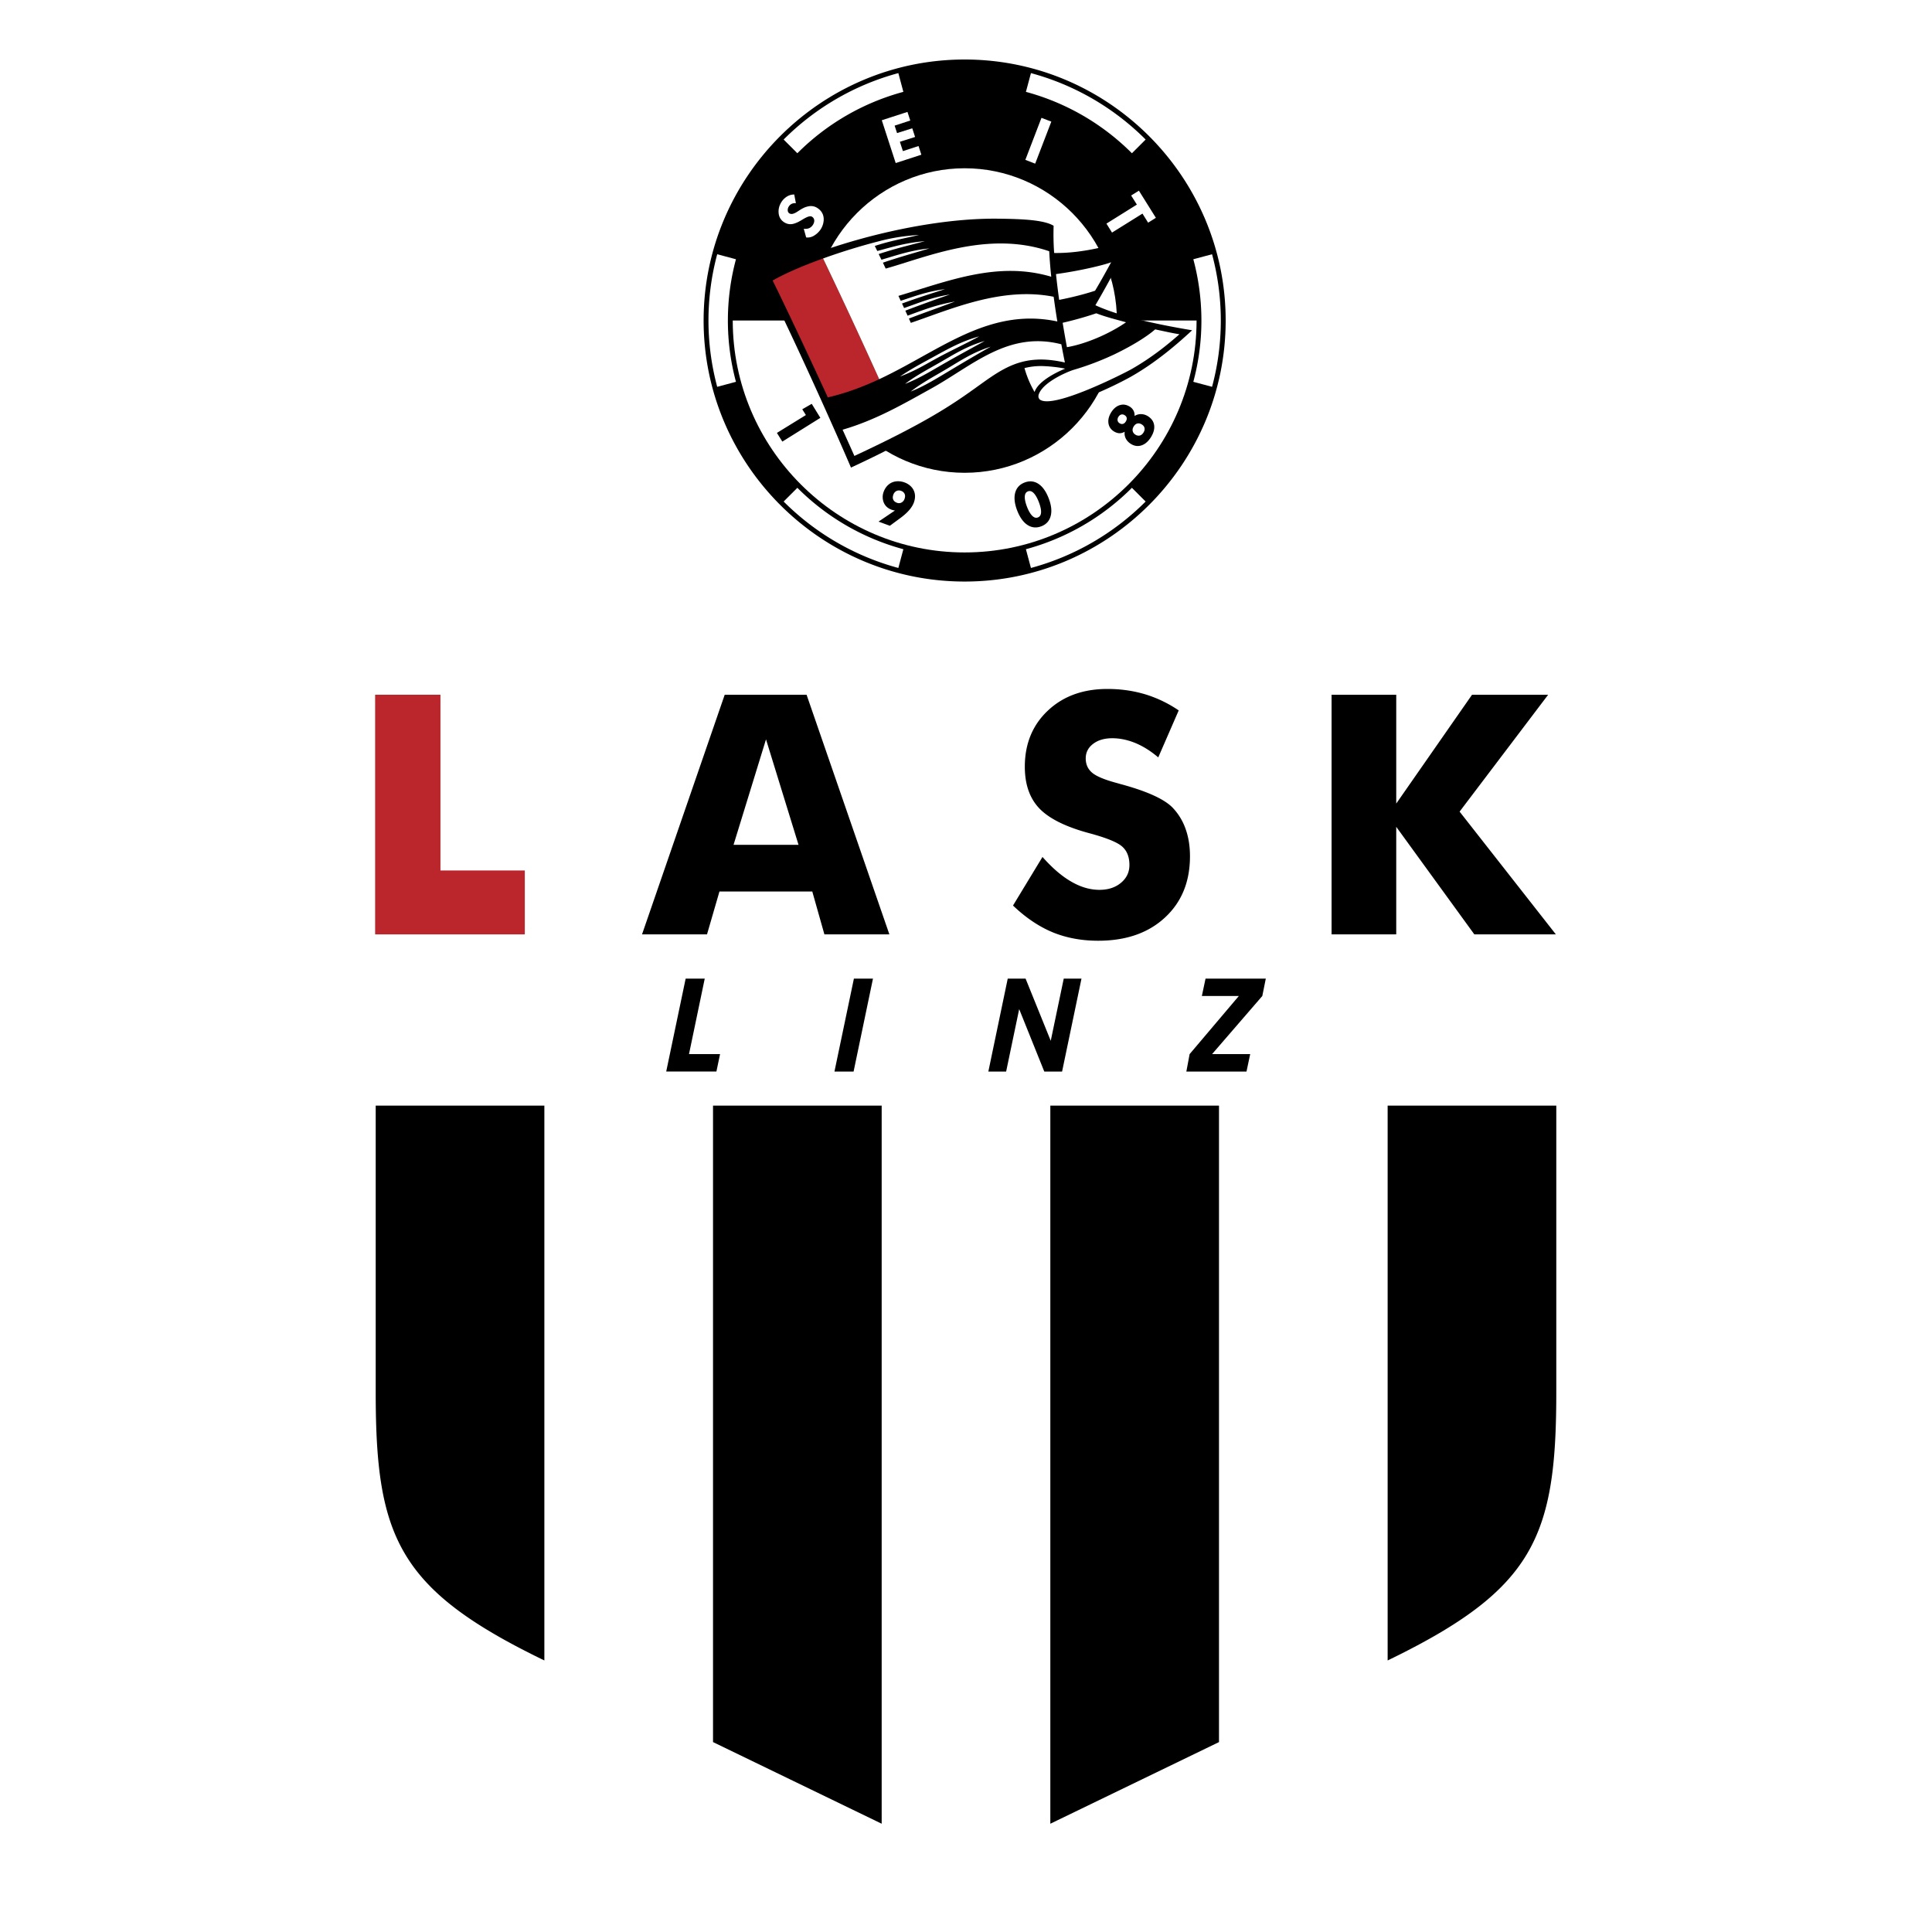 <svg xmlns="http://www.w3.org/2000/svg" width="2500" height="2500" viewBox="0 0 192.756 192.756"><g fill-rule="evenodd" clip-rule="evenodd"><path fill="#fff" d="M0 0h192.756v192.756H0V0z"/><path d="M139.928 168.844c16.074-7.781 18.791-14.281 18.791-29.867V2.834H34.038v136.142c0 15.586 2.716 22.086 18.791 29.867l43.549 21.078 43.55-21.077z" fill="#fff"/><path fill="#bb262c" d="M37.427 93.224V69.313h6.517v17.535h8.416v6.376H37.427z"/><path d="M132.852 93.224V69.313h6.451v10.86l7.564-10.86h7.594l-8.836 11.663 9.605 12.248h-8.134l-7.793-10.732v10.732h-6.451zM104.01 85.497c.969 1.098 1.928 1.923 2.871 2.464.941.546 1.877.819 2.814.819.869 0 1.588-.234 2.146-.703.562-.468.842-1.059.842-1.778 0-.797-.24-1.411-.725-1.84s-1.584-.875-3.289-1.333c-2.342-.63-3.998-1.455-4.967-2.464-.971-1.015-1.455-2.403-1.455-4.164 0-2.286.764-4.153 2.297-5.598 1.527-1.444 3.512-2.163 5.947-2.163 1.322 0 2.57.179 3.752.53a12.26 12.26 0 0 1 3.357 1.611l-2.041 4.688c-.742-.63-1.5-1.109-2.281-1.433-.779-.317-1.549-.479-2.307-.479-.787 0-1.422.189-1.912.563-.49.374-.736.858-.736 1.444 0 .602.217 1.082.646 1.438.43.362 1.26.703 2.486 1.031l.295.084c2.66.714 4.404 1.505 5.24 2.364a5.875 5.875 0 0 1 1.295 2.119c.295.819.439 1.733.439 2.731 0 2.537-.83 4.577-2.498 6.116-1.666 1.544-3.885 2.313-6.662 2.313-1.666 0-3.182-.285-4.549-.847-1.365-.569-2.682-1.455-3.947-2.665l2.942-4.848zM64.055 93.224l8.25-23.911h8.167l8.262 23.911h-6.483l-1.21-4.281h-9.26l-1.243 4.281h-6.483zm9.131-8.937h6.483l-3.244-10.522-3.239 10.522zM66.468 106.908l1.94-9.27h1.904l-1.57 7.529h3.099l-.364 1.74h-5.009v.001zm16.786 0l1.94-9.27h1.903l-1.934 9.27h-1.909zm22.711 0h-1.777l-2.504-6.229-1.301 6.229h-1.775l1.934-9.27h1.781l2.51 6.203 1.297-6.203h1.77l-1.935 9.27zm12.398 0l.326-1.74 4.912-5.799h-3.691l.367-1.73h6.012l-.348 1.73-5.012 5.799h3.803l-.369 1.74h-6zM87.965 181.953l-16.827-8.145v-63.5h16.827v71.645zm-33.654-16.289c-14.586-7.059-16.827-12.283-16.827-26.734v-28.621h16.827v55.355zm50.48-55.355h16.828v63.5l-16.828 8.145v-71.645zm33.654 0h16.826v28.621c0 14.451-2.24 19.676-16.826 26.734v-55.355zM96.243 5.937C81.899 5.937 70.2 17.635 70.2 31.979s11.699 26.042 26.043 26.042c14.343 0 26.042-11.699 26.042-26.042S110.586 5.937 96.243 5.937z"/><path d="M72.621 31.979c0-2.113.281-4.162.806-6.113l-1.871-.501c-.567 2.111-.872 4.328-.872 6.614s.305 4.503.872 6.614l1.871-.5a23.508 23.508 0 0 1-.806-6.114zM112.932 15.29l1.369-1.368a25.593 25.593 0 0 0-11.443-6.628l-.502 1.871a23.63 23.63 0 0 1 10.576 6.125zM90.129 9.164l-.501-1.871a25.6 25.6 0 0 0-11.444 6.628l1.369 1.368a23.649 23.649 0 0 1 10.576-6.125zM79.553 48.669l-1.369 1.369a25.61 25.61 0 0 0 11.444 6.628l.501-1.871a23.65 23.65 0 0 1-10.576-6.126zM102.355 54.795l.502 1.871a25.597 25.597 0 0 0 11.443-6.628l-1.369-1.369a23.64 23.64 0 0 1-10.576 6.126zM119.865 31.979a23.55 23.55 0 0 1-.807 6.114l1.869.5c.568-2.111.873-4.328.873-6.614s-.305-4.503-.873-6.614l-1.869.501c.524 1.951.807 4 .807 6.113z" fill="#fff"/><path d="M96.243 47.17c-8.367 0-15.191-6.824-15.191-15.191h-7.946c0 12.744 10.394 23.138 23.138 23.138 12.744 0 23.138-10.394 23.138-23.138h-7.947c-.001 8.367-6.826 15.191-15.192 15.191zM96.243 16.788c-8.367 0-15.191 6.824-15.191 15.191h30.382c0-8.367-6.825-15.191-15.191-15.191z" fill="#fff"/><path d="M84.902 46.651c-2.312-5.402-6.676-14.945-8.715-18.899 3.334-2.387 14.514-6.021 23.328-5.934 2.568.025 4.664.133 5.605.707a26.04 26.04 0 0 0 .053 2.715c2.496.041 5.162-.566 7.791-1.435-1.189 2.079-2.059 3.881-3.676 6.648 2.234 1.038 5.781 1.856 9.652 2.499-1.406 1.299-3.496 3.132-6.01 4.576-1.205.692-8.07 4.254-9.566 2.521-.621-.759-1.246-1.957-1.6-3.195-1.557.505-2.883 1.519-4.275 2.546-2.346 1.73-5.482 3.96-12.587 7.251z"/><path d="M82.117 25.788a593.19 593.19 0 0 1 5.602 12.045c-1.576.736-3.262 1.384-5.127 1.813-1.971-4.285-4.122-8.857-5.504-11.657 1.197-.688 2.953-1.455 5.029-2.201z" fill="#bb262c"/><path d="M106.244 36.167c-.123-.602-.242-1.21-.355-1.818-5.322-1.372-8.879 2.153-13.028 4.442-2.655 1.465-5.437 3.106-8.795 4.081.419.924.816 1.805 1.178 2.617 7.034-3.278 9.654-5.045 12.023-6.741 2.152-1.539 3.834-2.862 6.555-2.878.567-.004 1.434.068 2.422.297zm-1.361-8.557a46.675 46.675 0 0 1-.201-2.542c-6.096-2.088-12.185.57-16.316 1.729l-.278-.59c1.589-.544 2.902-.9 4.638-1.422-1.796.173-3.213.668-4.785 1.127-.069-.146-.209-.423-.276-.564 1.796-.59 3.005-.857 4.609-1.285-1.879.153-3.183.558-4.746.98-.062-.13-.19-.376-.25-.502 1.482-.498 2.957-.757 4.415-1.094a19.46 19.46 0 0 0-3.885.592 62.415 62.415 0 0 0-5.69 1.749 594.476 594.476 0 0 1 5.601 12.045c1.729-.809 3.325-1.725 4.878-2.582 3.878-2.141 7.906-4.249 12.894-3.177a88.442 88.442 0 0 1-.367-2.466c-5.203-1.04-10.367 1.29-14.25 2.604-.056-.122-.135-.308-.191-.43 1.689-.646 2.901-1.057 4.593-1.697-1.924.345-3.056.804-4.722 1.411l-.231-.5a138.626 138.626 0 0 1 4.445-1.612c-1.802.28-3.048.823-4.566 1.348-.049-.108-.16-.341-.209-.449 1.5-.546 2.564-.886 4.289-1.434-1.756.214-3.125.745-4.418 1.161l-.228-.489c5.002-1.497 9.921-3.494 15.247-1.911zm-6.041 6.979c-1.441.811-2.603 1.5-4.104 2.398-1.146.685-2.522 1.55-3.873 2.076 1.069-.843 2.435-1.567 3.581-2.253 1.501-.898 2.626-1.658 4.396-2.221zm-.594-.569c-1.456.797-2.782 1.517-4.299 2.389-1.157.665-2.331 1.391-3.653 1.892 1.083-.824 2.266-1.44 3.423-2.105 1.517-.873 2.751-1.668 4.529-2.176zm-.553-.46c-1.471.807-2.856 1.421-4.388 2.267-1.169.645-2.084 1.207-3.517 1.738 1.134-.77 2.095-1.272 3.265-1.915 1.538-.846 2.893-1.612 4.64-2.09z" fill="#fff"/><path d="M103.221 39.112a10.178 10.178 0 0 1-1.008-2.388 6.614 6.614 0 0 1 1.664-.203c.432.002 1.514.071 2.396.26-.976.394-2.73 1.302-3.052 2.331zm3.836-2.195a28.31 28.31 0 0 0 4.088-1.547c1.6-.767 3.143-1.675 4.107-2.507.891.186 1.691.371 2.422.486-1.213 1.067-2.762 2.324-4.787 3.483-.611.35-7.906 4.084-9.164 3.012-.139-.162-.172-.351-.02-.66.529-1.079 2.551-1.995 3.354-2.267zm-.61-2.278c-.15-.811-.293-1.625-.426-2.435a35.21 35.21 0 0 0 3.355-.946c.924.361 2 .623 2.969.896-1.642 1.138-3.993 2.16-5.898 2.485zm-.773-4.72a74.376 74.376 0 0 1-.318-2.572c2.871-.397 5.162-1.025 5.508-1.185-.461.838-1.066 1.942-1.611 2.844-1.042.343-2.28.658-3.579.913zM113.984 21.311l.565.905.773-.484-1.693-2.709-.774.483.571.907-3.037 1.897.558.895 3.037-1.894zM102.299 15.949l.982.378 1.61-4.193-.983-.377-1.609 4.192zM89.364 16.268l2.56-.832-.281-.867-1.56.507-.302-.931 1.517-.479-.281-.867-1.518.479-.242-.744 1.56-.508-.28-.86-2.561.831 1.388 4.271zM80.475 23.694a1.22 1.22 0 0 0 .745-.185c.273-.166.54-.413.716-.724.194-.341.283-.753.232-1.107-.054-.383-.262-.695-.62-.927a1.166 1.166 0 0 0-.796-.182 2.001 2.001 0 0 0-.636.205c-.223.111-.412.251-.621.379a1.581 1.581 0 0 1-.355.168c-.261.078-.515-.021-.548-.317a.642.642 0 0 1 .124-.425.683.683 0 0 1 .41-.29 1.04 1.04 0 0 1 .28-.016l-.165-.868a1.355 1.355 0 0 0-.721.201 1.75 1.75 0 0 0-.542.526c-.253.391-.33.773-.291 1.152.042.383.223.681.539.886.231.15.476.216.728.194.169-.014.373-.075.607-.182.328-.15.62-.373.947-.516.229-.099.398-.113.508-.042.074.048.13.105.167.171.105.188.049.424-.055.601a.918.918 0 0 1-.394.367 1.042 1.042 0 0 1-.543.058l.229.826.011.04.044.007z" fill="#fff"/><path d="M78.054 44.059l3.793-2.37-.861-1.399-.944.544.361.576-2.89 1.782.541.867zM90.248 49.765a.645.645 0 0 1-.309.375.532.532 0 0 1-.449.021c-.184-.067-.308-.171-.37-.311-.062-.14-.06-.306.009-.493a.626.626 0 0 1 .309-.369.57.57 0 0 1 .464-.013.568.568 0 0 1 .353.304c.061.141.059.304-.007.486zm-.957 1.168l-1.64 1.108 1.13.414 1.032-.758c.361-.266.657-.528.879-.782.227-.259.39-.52.483-.775.16-.44.156-.848-.012-1.212-.163-.355-.487-.624-.862-.775-.425-.171-.916-.191-1.315-.016-.393.174-.692.538-.832.953a1.48 1.48 0 0 0 .018 1.051c.103.242.265.432.485.57.176.11.406.198.634.222zM104.629 49.719c-.262-.682-.605-1.167-1.02-1.442-.424-.28-.891-.325-1.389-.135-.492.189-.809.537-.938 1.035-.125.487-.059 1.076.199 1.75.264.683.607 1.169 1.025 1.444.424.281.893.327 1.389.136.492-.189.807-.537.934-1.034.128-.488.06-1.078-.2-1.754zm-2.168.838c-.164-.432-.238-.786-.215-1.052.021-.25.123-.408.312-.481.188-.072.367-.024.547.145.191.18.373.49.539.922.168.438.242.793.221 1.057-.02.248-.123.404-.314.478-.186.072-.365.022-.549-.149-.195-.185-.377-.494-.541-.92zM111.588 41.588a.483.483 0 0 1 .283-.23c.107-.029.219-.008.336.065s.184.162.203.273c.021.111-.01.232-.092.362-.08.128-.172.204-.283.233-.109.03-.219.008-.336-.066a.395.395 0 0 1-.197-.273.497.497 0 0 1 .086-.364zm2.496 1.568c-.1.162-.221.259-.365.296a.555.555 0 0 1-.439-.087.558.558 0 0 1-.271-.36c-.031-.148.002-.298.102-.459.102-.164.221-.259.363-.293.139-.034.289-.002.443.094.152.096.242.212.271.354.031.145-.002.294-.104.455zm-.889-1.651a1.024 1.024 0 0 0-.07-.465 1.02 1.02 0 0 0-.412-.471c-.326-.203-.662-.253-.996-.147-.332.104-.619.346-.854.72-.23.37-.322.732-.273 1.078.051.35.232.626.541.818.209.13.414.192.611.183.152-.006.309-.055.469-.144-.031.21-.004.414.078.607.104.242.285.445.537.604.348.217.707.266 1.07.145.355-.12.67-.393.932-.812.266-.425.373-.827.322-1.195-.053-.372-.262-.675-.619-.898a1.287 1.287 0 0 0-.766-.209 1.106 1.106 0 0 0-.57.186z"/></g></svg>